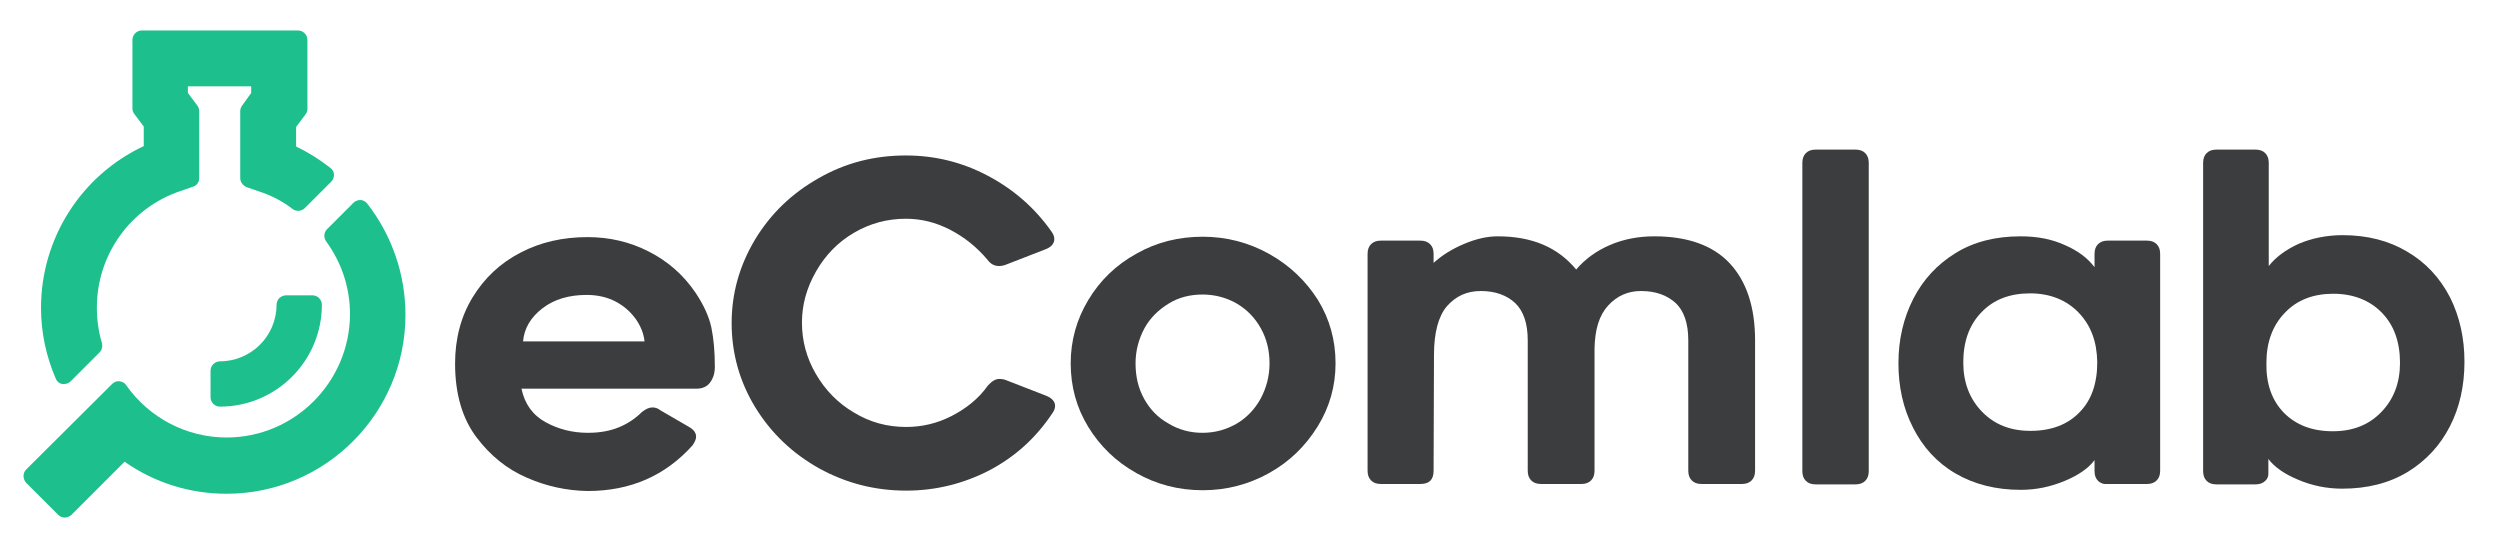 <?xml version="1.0" encoding="utf-8"?>
<!-- Generator: Adobe Illustrator 24.0.2, SVG Export Plug-In . SVG Version: 6.00 Build 0)  -->
<svg version="1.1" id="Layer_1" xmlns="http://www.w3.org/2000/svg" xmlns:xlink="http://www.w3.org/1999/xlink" x="0px" y="0px"
	 viewBox="0 0 640 143" style="enable-background:new 0 0 640 143;" xml:space="preserve">
<style type="text/css">
	.st0{fill:#1DC08C;}
	.st1{fill:#3C3D3E;}
</style>
<g>
	<path class="st0" d="M73.2,75.6L73.2,75.6c-0.6,0-1.2,0.3-1.7,0.7c-0.4,0.4-0.7,1.1-0.7,1.7c0,8-6.5,14.5-14.5,14.5
		c-1.3,0-2.4,1.1-2.4,2.4v6.8c0,1.3,1.1,2.4,2.4,2.4c14.4,0,26.1-11.7,26.1-26.1c0-1.3-1.1-2.4-2.4-2.4L73.2,75.6z"/>
	<path class="st0" d="M16,98.3c0.1,0,0.3,0,0.4,0c0.6,0,1.2-0.2,1.7-0.7l7.4-7.4c0.6-0.6,0.8-1.5,0.6-2.4c-0.9-2.9-1.3-6-1.3-9.1
		c0-13.5,8.6-25.5,21.4-29.8l3.2-1.1c1-0.3,1.6-1.2,1.6-2.3V28.4c0-0.5-0.2-1-0.5-1.4l-2.4-3.2v-1.7h16.2v1.7L62,27
		c-0.3,0.4-0.5,0.9-0.5,1.4v17.2c0,1,0.7,1.9,1.6,2.3l3.2,1.1c3.1,1,6,2.5,8.6,4.5c0.9,0.7,2.3,0.6,3.1-0.2l6.8-6.8
		c0.5-0.5,0.7-1.1,0.7-1.8c0-0.7-0.4-1.3-0.9-1.7c-2.8-2.2-5.7-4-8.8-5.5v-5l2.4-3.2c0.3-0.4,0.5-0.9,0.5-1.4V10.2
		c0-1.3-1.1-2.4-2.4-2.4h-40c-1.3,0-2.4,1.1-2.4,2.4v17.6c0,0.5,0.2,1,0.5,1.4l2.4,3.2v5c-16,7.5-26.3,23.6-26.3,41.4
		c0,6.3,1.3,12.4,3.8,18.2C14.6,97.7,15.2,98.2,16,98.3z"/>
	<path class="st0" d="M94,52.1c-0.4-0.5-1.1-0.9-1.7-0.9s-1.3,0.2-1.8,0.7l-6.8,6.8c-0.8,0.8-0.9,2.1-0.2,3.1
		c4,5.5,6.1,11.9,6.1,18.7C89.5,97.8,75.4,112,58,112c-10.2,0-19.8-5-25.7-13.4c-0.4-0.6-1-0.9-1.7-1c-0.7-0.1-1.4,0.2-1.9,0.7
		L6.7,120.2c-0.9,0.9-0.9,2.4,0,3.4l8.2,8.2c0.4,0.4,1.1,0.7,1.7,0.7c0.6,0,1.2-0.3,1.7-0.7l13.6-13.6c7.7,5.4,16.7,8.2,26.1,8.2
		c25.3,0,45.8-20.6,45.8-45.8C103.8,70.2,100.3,60.2,94,52.1z"/>
</g>
<g>
	<path class="st1" d="M134.9,122.3c-5.1-2.2-9.3-5.6-12.8-10.2c-3.7-4.8-5.6-11.2-5.6-19c0-6.4,1.5-12.1,4.5-17
		c3-4.9,7-8.7,12.2-11.4c5.1-2.7,10.9-4,17.2-4c5.6,0,10.8,1.2,15.7,3.7c4.9,2.5,8.9,6,12,10.6c2,3,3.4,6,4,8.8
		c0.6,2.9,0.9,6.2,0.9,10.1c0,1.6-0.4,2.9-1.2,4c-0.8,1.1-2,1.6-3.5,1.6h-44.8c0.8,3.9,2.9,6.8,6.2,8.6c3.3,1.8,6.9,2.7,10.8,2.7
		c3.1,0,5.7-0.5,7.9-1.4c2.2-0.9,4.2-2.2,5.9-3.9c1-0.8,1.9-1.2,2.7-1.2c0.7,0,1.4,0.2,2,0.7l7.4,4.3c1.2,0.7,1.8,1.5,1.8,2.5
		c0,0.6-0.3,1.3-0.9,2.2c-7,7.8-15.9,11.7-26.9,11.7C145.1,125.6,139.9,124.5,134.9,122.3z M138.9,78.9c-3,2.3-4.7,5.1-5,8.5H165
		c-0.2-2-1-4-2.3-5.8s-3-3.3-5.1-4.4c-2.1-1.1-4.6-1.7-7.4-1.7C145.7,75.5,141.9,76.6,138.9,78.9z"/>
	<path class="st1" d="M255.9,97c0.5,0,1.1,0.1,1.6,0.3l10.3,4c1.5,0.6,2.3,1.5,2.3,2.6c0,0.6-0.2,1.2-0.7,1.9
		c-4.2,6.3-9.5,11.1-16.1,14.6c-6.6,3.4-13.7,5.2-21.3,5.2c-8,0-15.4-1.9-22.3-5.7c-6.8-3.8-12.3-9-16.4-15.7c-4-6.6-6-13.8-6-21.5
		c0-7.6,2-14.7,6-21.4c4-6.6,9.4-11.8,16.3-15.7c6.8-3.9,14.2-5.8,22.3-5.8c7.4,0,14.4,1.7,21,5.2c6.6,3.5,12,8.2,16.3,14.3
		c0.5,0.7,0.7,1.3,0.7,1.9c0,1.1-0.7,2-2.2,2.6l-10.3,4c-0.5,0.2-1.1,0.3-1.7,0.3c-1.1,0-2.1-0.5-2.9-1.6c-2.7-3.2-5.9-5.8-9.6-7.7
		c-3.7-1.9-7.4-2.8-11.3-2.8c-4.8,0-9.2,1.2-13.3,3.6c-4.1,2.4-7.3,5.7-9.7,9.9c-2.4,4.2-3.6,8.5-3.6,13.1c0,4.7,1.2,9.1,3.6,13.2
		c2.4,4.1,5.6,7.4,9.7,9.8c4.1,2.5,8.5,3.7,13.4,3.7c4,0,7.9-0.9,11.6-2.8c3.7-1.9,6.9-4.4,9.3-7.8C253.9,97.6,254.8,97,255.9,97z"
		/>
	<path class="st1" d="M290.9,121.1c-5.2-2.9-9.3-6.9-12.3-11.8c-3-4.9-4.5-10.3-4.5-16.3c0-5.8,1.5-11.2,4.5-16.2
		c3-5,7.1-9,12.4-11.9c5.1-2.9,10.8-4.3,16.9-4.3c6.1,0,11.8,1.5,17,4.4c5.2,2.9,9.4,6.9,12.5,11.8c3,4.9,4.5,10.3,4.5,16.2
		c0,5.8-1.5,11.2-4.6,16.2c-3.1,5-7.2,9-12.4,11.9c-5.2,2.9-10.9,4.4-17,4.4C301.7,125.5,296,124,290.9,121.1z M299.2,77.7
		c-2.6,1.6-4.7,3.6-6.2,6.3c-1.5,2.8-2.3,5.8-2.3,9c0,3.4,0.7,6.4,2.2,9.1c1.5,2.7,3.5,4.8,6.2,6.3c2.6,1.6,5.6,2.4,8.7,2.4
		c3.2,0,6.1-0.8,8.7-2.3c2.6-1.5,4.7-3.7,6.2-6.4c1.5-2.8,2.3-5.8,2.3-9.1c0-3.2-0.7-6.2-2.2-8.9c-1.5-2.7-3.5-4.8-6.2-6.4
		c-2.6-1.5-5.6-2.3-8.7-2.3C304.7,75.4,301.8,76.1,299.2,77.7z"/>
	<path class="st1" d="M442.8,67.4c4.3,4.6,6.5,11.2,6.5,19.7v33.4c0,1.1-0.3,1.9-0.9,2.5c-0.6,0.6-1.4,0.9-2.5,0.9h-10.3
		c-1.1,0-1.9-0.3-2.5-0.9c-0.6-0.6-0.9-1.4-0.9-2.5V87.1c0-4.3-1.1-7.5-3.2-9.5c-2.2-2-5.1-3.1-8.9-3.1c-3.3,0-6.1,1.2-8.4,3.7
		c-2.3,2.5-3.4,6.1-3.5,11v31.3c0,1.1-0.3,1.9-0.9,2.5c-0.6,0.6-1.4,0.9-2.5,0.9h-10.3c-1.1,0-1.9-0.3-2.5-0.9
		c-0.6-0.6-0.9-1.4-0.9-2.5V87.1c0-4.3-1.1-7.5-3.2-9.5c-2.1-2-5.1-3.1-8.8-3.1c-3.6,0-6.4,1.3-8.7,3.9c-2.2,2.6-3.3,6.8-3.3,12.5
		l-0.1,29.6c0,2.3-1.1,3.4-3.4,3.4h-10.1c-1.1,0-1.9-0.3-2.5-0.9c-0.6-0.6-0.9-1.4-0.9-2.5V65c0-1.1,0.3-1.9,0.9-2.5
		c0.6-0.6,1.4-0.9,2.5-0.9h10.1c1.1,0,1.9,0.3,2.5,0.9c0.6,0.6,0.9,1.4,0.9,2.5v2.3c2.2-2,4.8-3.6,7.9-4.9c3.1-1.3,5.9-1.9,8.5-1.9
		c8.8,0,15.4,2.8,20.1,8.5c2.3-2.7,5.2-4.8,8.7-6.3c3.5-1.5,7.3-2.2,11.3-2.2C432,60.5,438.5,62.8,442.8,67.4z"/>
	<path class="st1" d="M462.3,123.1c-0.6-0.6-0.9-1.4-0.9-2.5V41.7c0-1.1,0.3-1.9,0.9-2.5c0.6-0.6,1.4-0.9,2.5-0.9H475
		c1.1,0,1.9,0.3,2.5,0.9c0.6,0.6,0.9,1.4,0.9,2.5v78.9c0,1.1-0.3,1.9-0.9,2.5c-0.6,0.6-1.4,0.9-2.5,0.9h-10.2
		C463.7,124,462.9,123.7,462.3,123.1z"/>
	<path class="st1" d="M537.1,123.1c-0.6-0.6-0.9-1.4-0.9-2.5v-2.8c-1.5,2-4,3.8-7.6,5.3c-3.6,1.5-7.3,2.3-11.3,2.3
		c-6.3,0-11.9-1.4-16.7-4.2c-4.8-2.8-8.4-6.8-10.9-11.8c-2.5-4.9-3.7-10.4-3.7-16.4c0-6.1,1.3-11.6,3.8-16.5
		c2.5-4.9,6.1-8.8,10.8-11.7c4.7-2.9,10.2-4.3,16.7-4.3c4.2,0,7.9,0.7,11.2,2.2c3.3,1.4,5.9,3.3,7.7,5.7V65c0-1.1,0.3-1.9,0.9-2.5
		c0.6-0.6,1.4-0.9,2.5-0.9h10c1.1,0,1.9,0.3,2.5,0.9c0.6,0.6,0.9,1.4,0.9,2.5v55.5c0,1.1-0.3,1.9-0.9,2.5c-0.6,0.6-1.4,0.9-2.5,0.9
		h-10C538.5,124,537.7,123.7,537.1,123.1z M532.1,80c-3.1-3.2-7.3-4.9-12.4-4.9c-5.2,0-9.4,1.6-12.5,4.9c-3.1,3.2-4.6,7.5-4.6,12.8
		c0,5.1,1.6,9.3,4.8,12.6c3.2,3.3,7.3,4.9,12.4,4.9c5.3,0,9.5-1.6,12.5-4.7c3.1-3.1,4.6-7.4,4.6-12.9
		C536.8,87.5,535.3,83.3,532.1,80z"/>
	<path class="st1" d="M579.9,123.1c-0.6,0.6-1.4,0.9-2.5,0.9h-10c-1.1,0-1.9-0.3-2.5-0.9c-0.6-0.6-0.9-1.4-0.9-2.5V41.7
		c0-1.1,0.3-1.9,0.9-2.5c0.6-0.6,1.4-0.9,2.5-0.9h10c1.1,0,1.9,0.3,2.5,0.9c0.6,0.6,0.9,1.4,0.9,2.5v26.4c1.8-2.3,4.4-4.2,7.7-5.7
		c3.3-1.4,7.1-2.2,11.2-2.2c6.3,0,11.8,1.4,16.5,4.2c4.8,2.8,8.4,6.7,11,11.7c2.5,5,3.7,10.5,3.7,16.5c0,6.1-1.2,11.6-3.7,16.5
		c-2.5,4.9-6.1,8.8-10.8,11.7c-4.8,2.9-10.4,4.3-16.8,4.3c-4,0-7.8-0.8-11.3-2.3c-3.6-1.5-6.1-3.3-7.6-5.3v3.1
		C580.8,121.8,580.5,122.6,579.9,123.1z M584.7,105.7c3.1,3.1,7.2,4.7,12.5,4.7c5.1,0,9.2-1.6,12.4-4.9c3.2-3.3,4.8-7.5,4.8-12.6
		c0-5.3-1.5-9.6-4.6-12.8c-3.1-3.2-7.3-4.9-12.5-4.9c-5.1,0-9.3,1.6-12.4,4.9c-3.1,3.2-4.7,7.5-4.7,12.8
		C580.1,98.3,581.6,102.5,584.7,105.7z"/>
</g>
</svg>
